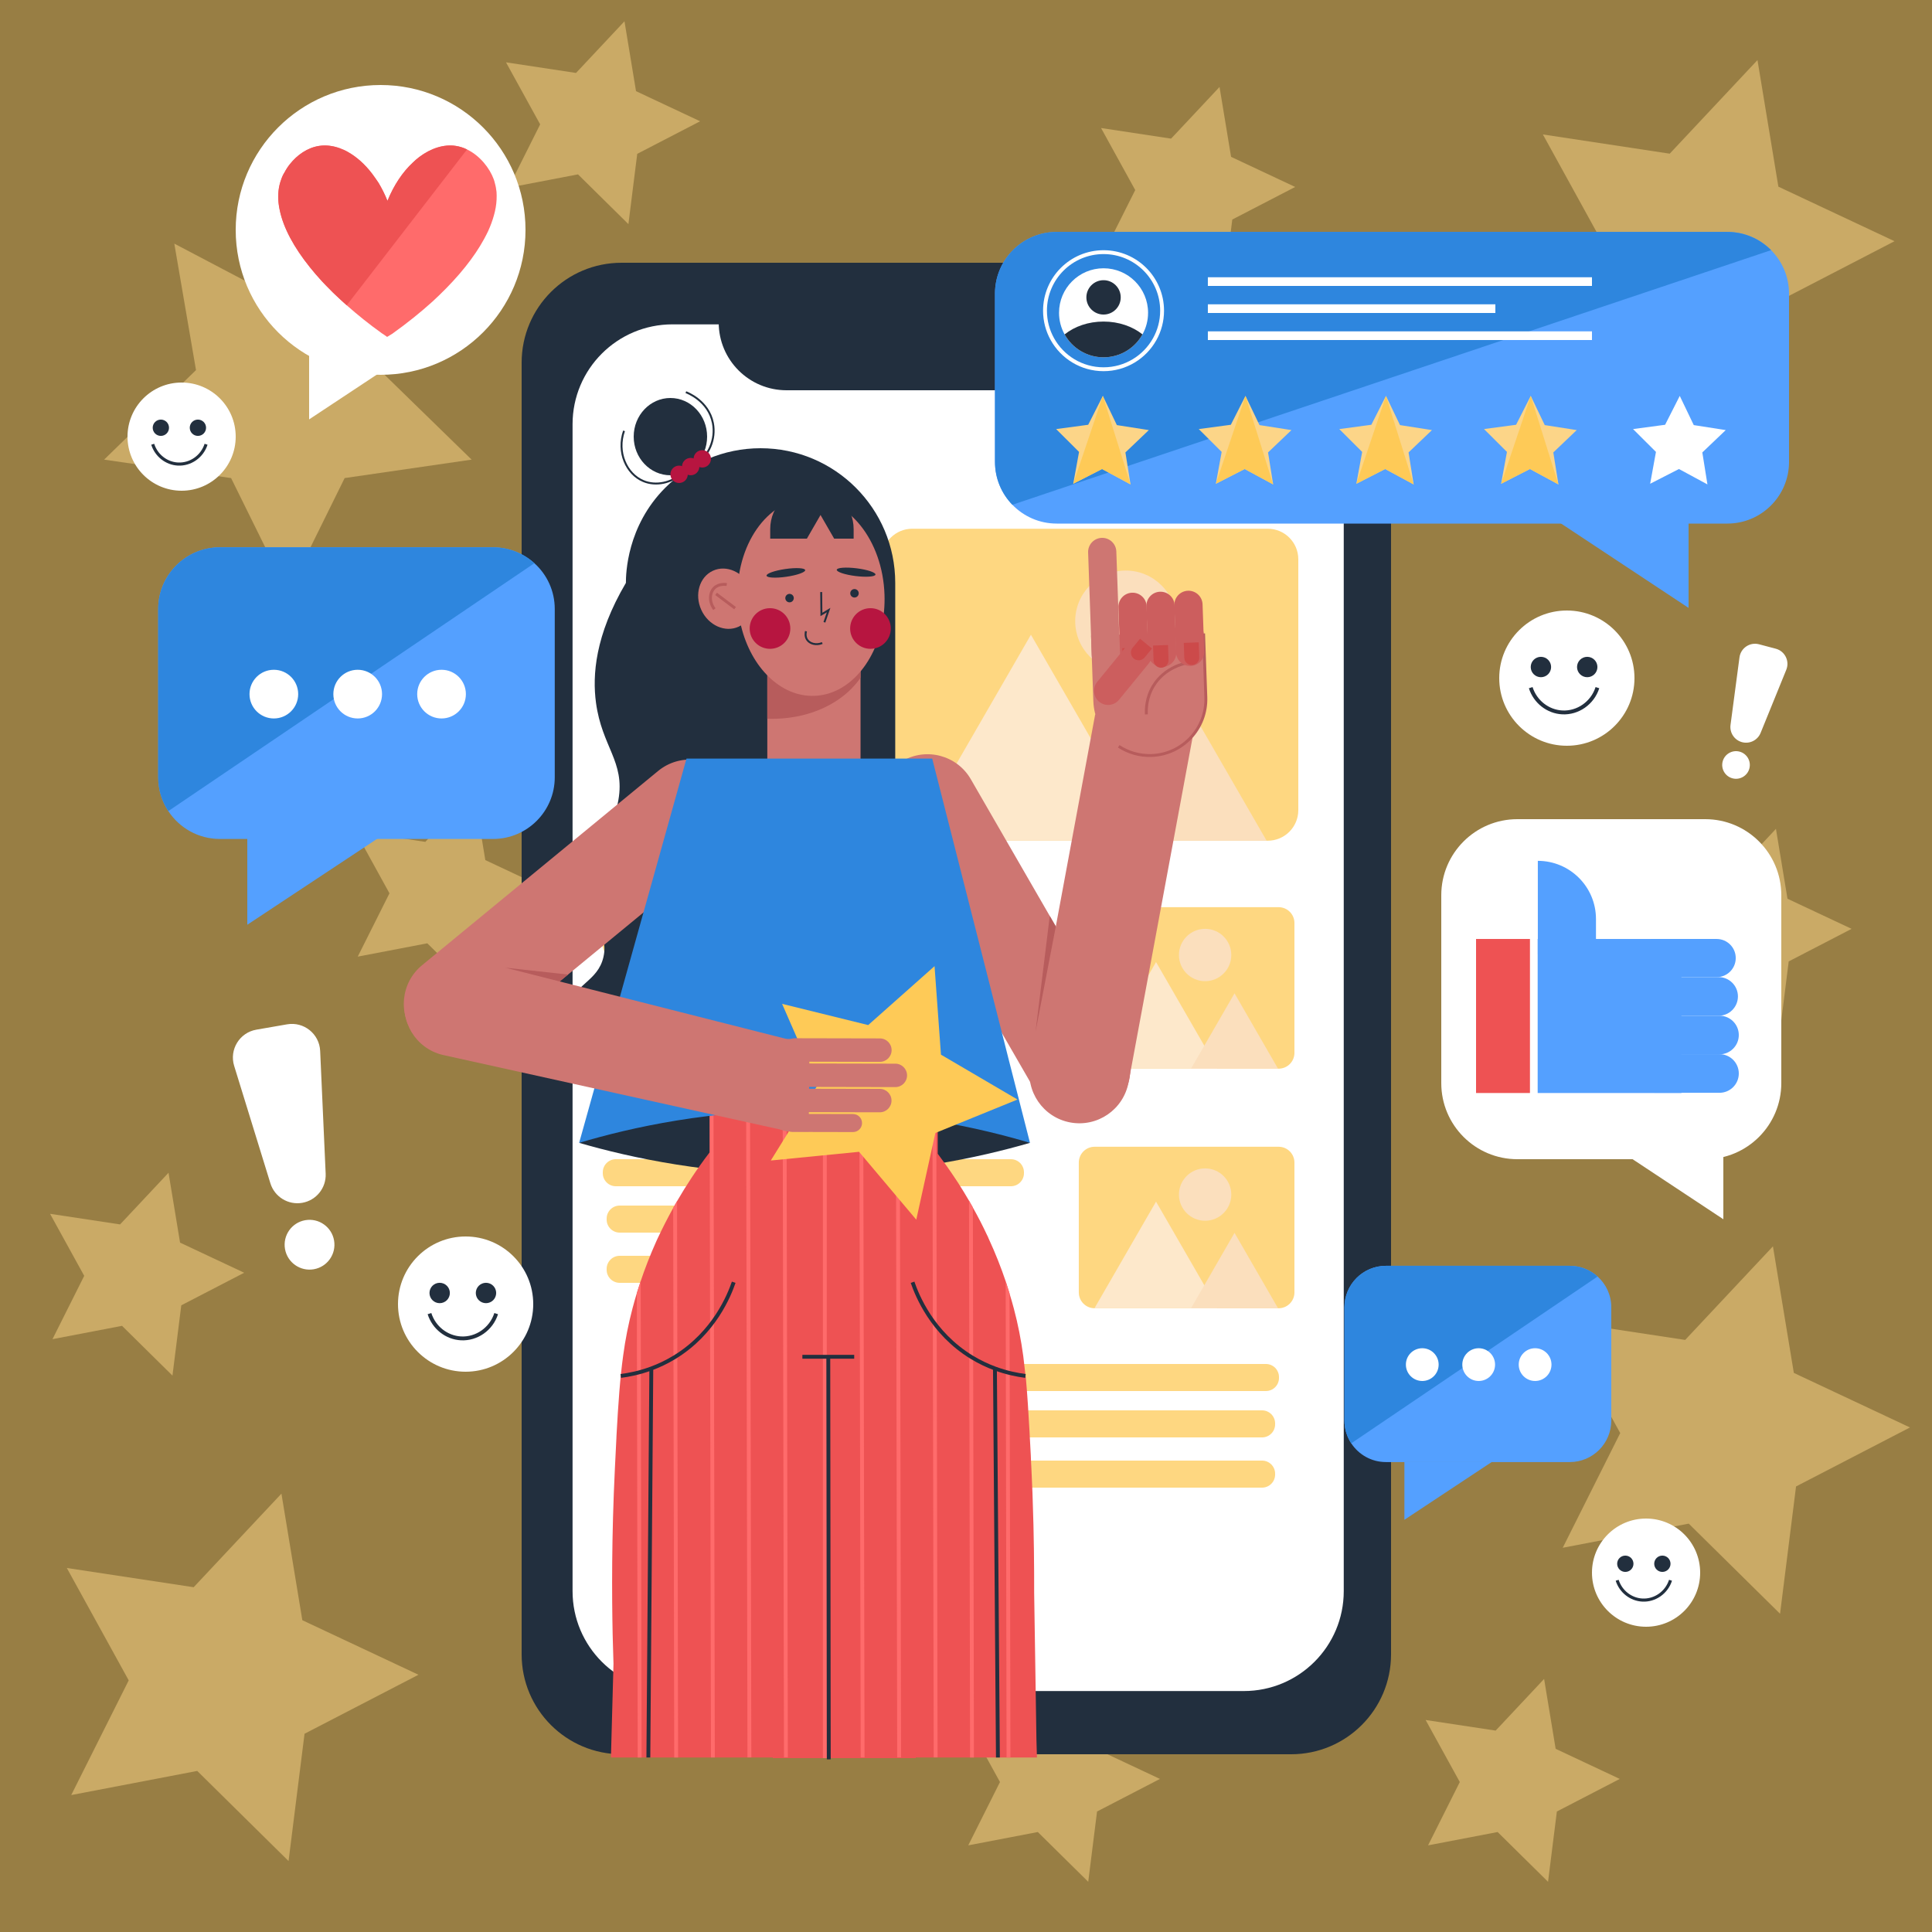 <?xml version="1.0" encoding="UTF-8"?>
<svg xmlns="http://www.w3.org/2000/svg" xmlns:xlink="http://www.w3.org/1999/xlink" version="1.1" x="0px" y="0px" viewBox="0 0 500 500" style="enable-background:new 0 0 500 500;" xml:space="preserve">
<rect x="0" y="0" width="500" height="500" fill="#333333" stroke="none"/>
<g id="BACKGROUND">
	<rect style="opacity:0.5;fill:#FECA57;" width="500" height="500"></rect>
	<g style="opacity:0.5;">
		<polygon style="fill:#FCD588;" points="74.5,78.5 103.889,63.049 98.276,95.775 122.053,118.951 89.195,123.725 74.5,153.5     59.805,123.725 26.947,118.951 50.724,95.775 45.111,63.049   "></polygon>
		<polygon style="fill:#FCD588;" points="464.244,355.31 494.298,369.425 464.814,384.694 460.677,417.638 437.044,394.315     404.434,400.561 419.312,370.878 403.295,341.794 436.123,346.772 458.834,322.551   "></polygon>
		<polygon style="fill:#FCD588;" points="460.244,48.31 490.298,62.425 460.814,77.694 456.677,110.638 433.044,87.315     400.434,93.561 415.312,63.878 399.295,34.794 432.123,39.772 454.834,15.55   "></polygon>
		<polygon style="fill:#FCD588;" points="125.601,222.593 142.193,230.385 125.916,238.815 123.632,257.002 110.585,244.126     92.582,247.575 100.796,231.188 91.953,215.131 110.076,217.879 122.614,204.508   "></polygon>
		<polygon style="fill:#FCD588;" points="164.601,23.593 181.193,31.385 164.916,39.815 162.632,58.002 149.585,45.126     131.582,48.575 139.796,32.188 130.953,16.131 149.076,18.879 161.614,5.508   "></polygon>
		<polygon style="fill:#FCD588;" points="318.601,40.593 335.193,48.385 318.916,56.815 316.632,75.002 303.585,62.126     285.582,65.575 293.796,49.188 284.953,33.131 303.076,35.879 315.614,22.508   "></polygon>
		<polygon style="fill:#FCD588;" points="462.601,232.593 479.193,240.385 462.916,248.815 460.632,267.002 447.585,254.126     429.582,257.575 437.796,241.188 428.953,225.131 447.076,227.879 459.614,214.508   "></polygon>
		<polygon style="fill:#FCD588;" points="46.601,321.593 63.193,329.385 46.916,337.815 44.632,356.002 31.585,343.126     13.582,346.575 21.796,330.188 12.953,314.131 31.076,316.879 43.614,303.508   "></polygon>
		<polygon style="fill:#FCD588;" points="283.601,452.593 300.193,460.385 283.916,468.815 281.632,487.002 268.585,474.126     250.582,477.575 258.796,461.188 249.953,445.131 268.076,447.879 280.614,434.508   "></polygon>
		<polygon style="fill:#FCD588;" points="402.601,452.593 419.193,460.385 402.916,468.815 400.632,487.002 387.585,474.126     369.582,477.575 377.796,461.188 368.953,445.131 387.076,447.879 399.614,434.508   "></polygon>
		<polygon style="fill:#FCD588;" points="280.245,199.31 310.298,213.425 280.814,228.694 276.677,261.638 253.044,238.316     220.434,244.561 235.312,214.878 219.295,185.794 252.123,190.772 274.834,166.551   "></polygon>
		<polygon style="fill:#FCD588;" points="78.244,419.31 108.298,433.425 78.814,448.694 74.677,481.638 51.044,458.315     18.434,464.561 33.312,434.878 17.295,405.794 50.123,410.772 72.834,386.551   "></polygon>
	</g>
</g>
<g id="OBJECTS">
	<g>
		<g>
			<path style="fill:#222F3E;" d="M334.147,454H160.853C146.575,454,135,442.425,135,428.147V93.853     C135,79.575,146.575,68,160.853,68h173.293C348.425,68,360,79.575,360,93.853v334.293C360,442.425,348.425,454,334.147,454z"></path>
		</g>
		<g>
			<path style="fill:#FFFFFF;" d="M321.908,437.64H174.033c-14.279,0-25.854-11.575-25.854-25.853V109.795     c0-14.278,11.575-25.853,25.854-25.853h147.875c14.278,0,25.853,11.575,25.853,25.853v301.992     C347.762,426.065,336.186,437.64,321.908,437.64z"></path>
		</g>
		<g>
			<path style="fill:#222F3E;" d="M291.454,101h-87.907C193.856,101,186,93.144,186,83.454V68h123v15.454     C309,93.144,301.144,101,291.454,101z"></path>
		</g>
		<g style="opacity:0.75;">
			<g>
				<path style="fill:#FECA57;" d="M336,144.745v64.919c0,4.371-3.541,7.912-7.912,7.912h-92.055      c-4.339-0.041-7.84-3.563-7.84-7.912v-64.919c0-4.371,3.541-7.912,7.912-7.912h91.983C332.459,136.833,336,140.374,336,144.745z      "></path>
				<polygon style="fill:#FCE0B9;" points="297.577,217.575 236.033,217.575 266.805,164.272 290.938,206.073     "></polygon>
				<polygon style="fill:#F9D4A7;" points="327.799,217.575 284.298,217.575 290.938,206.073 306.049,179.897     "></polygon>
				<circle style="fill:#F9D4A7;" cx="291.344" cy="160.74" r="13.081"></circle>
			</g>
			<g>
				<path style="fill:#FECA57;" d="M335,238.874v33.606c0,2.263-1.833,4.096-4.096,4.096h-47.653      c-2.246-0.021-4.058-1.845-4.058-4.096v-33.606c0-2.263,1.833-4.096,4.096-4.096h47.616      C333.167,234.778,335,236.611,335,238.874z"></path>
				<polygon style="fill:#FCE0B9;" points="315.11,276.575 283.251,276.575 299.181,248.982 311.673,270.621     "></polygon>
				<polygon style="fill:#F9D4A7;" points="330.755,276.575 308.236,276.575 311.673,270.621 319.495,257.071     "></polygon>
				<path style="fill:#F9D4A7;" d="M318.655,247.154c0,3.74-3.032,6.772-6.771,6.772c-3.74,0-6.772-3.032-6.772-6.772      c0-3.74,3.032-6.771,6.772-6.771C315.623,240.382,318.655,243.414,318.655,247.154z"></path>
			</g>
			<g>
				<path style="fill:#FECA57;" d="M335,300.874v33.606c0,2.263-1.833,4.096-4.096,4.096h-47.653      c-2.246-0.021-4.058-1.845-4.058-4.096v-33.606c0-2.263,1.833-4.096,4.096-4.096h47.616      C333.167,296.778,335,298.611,335,300.874z"></path>
				<polygon style="fill:#FCE0B9;" points="315.11,338.575 283.251,338.575 299.181,310.982 311.673,332.621     "></polygon>
				<polygon style="fill:#F9D4A7;" points="330.755,338.575 308.236,338.575 311.673,332.621 319.495,319.071     "></polygon>
				<path style="fill:#F9D4A7;" d="M318.655,309.154c0,3.74-3.032,6.772-6.771,6.772c-3.74,0-6.772-3.032-6.772-6.772      c0-3.74,3.032-6.772,6.772-6.772C315.623,302.382,318.655,305.414,318.655,309.154z"></path>
			</g>
			<g>
				<g>
					<path style="fill:#FECA57;" d="M261.621,248H159.379c-1.866,0-3.379-1.513-3.379-3.379v-0.242c0-1.866,1.513-3.379,3.379-3.379       h102.242c1.866,0,3.379,1.513,3.379,3.379v0.242C265,246.487,263.487,248,261.621,248z"></path>
					<path style="fill:#FECA57;" d="M261.621,260H159.379c-1.866,0-3.379-1.513-3.379-3.379v-0.242c0-1.866,1.513-3.379,3.379-3.379       h102.242c1.866,0,3.379,1.513,3.379,3.379v0.242C265,258.487,263.487,260,261.621,260z"></path>
					<path style="fill:#FECA57;" d="M232.621,272h-72.242c-1.866,0-3.379-1.513-3.379-3.379v-0.242c0-1.866,1.513-3.379,3.379-3.379       h72.242c1.866,0,3.379,1.513,3.379,3.379v0.242C236,270.487,234.487,272,232.621,272z"></path>
				</g>
				<g>
					<path style="fill:#FECA57;" d="M261.621,307H159.379c-1.866,0-3.379-1.513-3.379-3.379v-0.242c0-1.866,1.513-3.379,3.379-3.379       h102.242c1.866,0,3.379,1.513,3.379,3.379v0.242C265,305.487,263.487,307,261.621,307z"></path>
					<path style="fill:#FECA57;" d="M232.621,319h-72.242c-1.866,0-3.379-1.513-3.379-3.379v-0.242c0-1.866,1.513-3.379,3.379-3.379       h72.242c1.866,0,3.379,1.513,3.379,3.379v0.242C236,317.487,234.487,319,232.621,319z"></path>
					<path style="fill:#FECA57;" d="M232.621,332h-72.242c-1.866,0-3.379-1.513-3.379-3.379v-0.242c0-1.866,1.513-3.379,3.379-3.379       h72.242c1.866,0,3.379,1.513,3.379,3.379v0.242C236,330.487,234.487,332,232.621,332z"></path>
				</g>
				<g>
					<path style="fill:#FECA57;" d="M225.379,360h102.242c1.866,0,3.379-1.513,3.379-3.379v-0.242c0-1.866-1.513-3.379-3.379-3.379       H225.379c-1.866,0-3.379,1.513-3.379,3.379v0.242C222,358.487,223.513,360,225.379,360z"></path>
					<path style="fill:#FECA57;" d="M254.379,372h72.242c1.866,0,3.379-1.513,3.379-3.379v-0.242c0-1.866-1.513-3.379-3.379-3.379       h-72.242c-1.866,0-3.379,1.513-3.379,3.379v0.242C251,370.487,252.513,372,254.379,372z"></path>
					<path style="fill:#FECA57;" d="M254.379,385h72.242c1.866,0,3.379-1.513,3.379-3.379v-0.242c0-1.866-1.513-3.379-3.379-3.379       h-72.242c-1.866,0-3.379,1.513-3.379,3.379v0.242C251,383.487,252.513,385,254.379,385z"></path>
				</g>
			</g>
		</g>
	</g>
	<g>
		<g>
			<path style="fill:#222F3E;" d="M231.687,276.707c-27.107,0.645-54.214,1.291-81.322,1.936     c-2.759-4.398-5.944-11.084-3.872-17.426c2.167-6.634,8.216-7.169,9.681-13.554c1.713-7.463-5.762-10.167-5.809-19.362     c-0.048-9.448,7.824-10.656,9.681-21.298c1.732-9.924-4.271-13.699-5.809-25.171c-0.941-7.023-0.268-17.368,7.745-30.98     c0-2.321,0.232-14.668,10.208-24.644c6.307-6.307,15.02-10.208,24.644-10.208l0,0c19.248,0,34.852,15.604,34.852,34.852V276.707z     "></path>
			<g>
				<path style="fill:#CE7672;" d="M194.173,152.044c1.831,4.001,0.477,8.542-3.023,10.144c-3.5,1.602-7.821-0.343-9.652-4.343      c-1.831-4-0.477-8.542,3.023-10.144C188.02,146.099,192.343,148.044,194.173,152.044z"></path>
				<path style="fill:none;stroke:#B75C5C;stroke-width:0.75;stroke-miterlimit:10;" d="M188.084,151.28      c-0.253-0.039-2.014-0.284-3.206,0.868c-1.286,1.243-1.415,3.635,0.007,5.507"></path>
				
					<line style="fill:none;stroke:#B75C5C;stroke-width:0.75;stroke-miterlimit:10;" x1="185.32" y1="153.695" x2="190.235" y2="157.394"></line>
			</g>
			<rect x="198.578" y="170.309" style="fill:#CE7672;" width="24.127" height="27.344"></rect>
			<path style="fill:#B75C5C;" d="M198.578,170.309v15.696c2.355,0.091,7.717,0.053,13.462-2.314     c6.469-2.666,9.581-6.702,10.665-8.287c0-1.699,0-3.397,0-5.096H198.578z"></path>
			<path style="fill:#CE7672;" d="M228.19,162.118c-1.152,5.347-3.618,9.974-6.913,13.196c-2.952,2.88-6.571,4.645-10.55,4.771     c-4.357,0.144-8.426-1.693-11.738-4.897c-3.313-3.187-5.851-7.723-7.165-13.034c-0.54-2.197-0.864-4.537-0.954-6.967     c-0.468-14.096,7.651-25.817,18.165-26.159c10.514-0.342,19.407,10.802,19.875,24.898     C229,156.771,228.748,159.525,228.19,162.118z"></path>
			<g>
				<g>
					<path style="fill:#222F3E;" d="M220.049,153.626c0.044,0.604,0.57,1.056,1.174,1.012c0.604-0.045,1.057-0.57,1.012-1.174       c-0.045-0.604-0.57-1.057-1.174-1.012C220.458,152.497,220.004,153.022,220.049,153.626z"></path>
				</g>
				<g>
					<path style="fill:#222F3E;" d="M203.241,154.871c0.045,0.604,0.57,1.057,1.174,1.012c0.604-0.045,1.057-0.571,1.012-1.174       c-0.045-0.604-0.57-1.057-1.174-1.012C203.649,153.742,203.196,154.268,203.241,154.871z"></path>
				</g>
				<path style="fill:none;stroke:#222F3E;stroke-width:0.5;stroke-miterlimit:10;" d="M208.585,163.361      c-0.07,0.278-0.289,1.282,0.265,2.15c0.698,1.095,2.356,1.552,3.953,0.904"></path>
				<polyline style="fill:none;stroke:#222F3E;stroke-width:0.5;stroke-miterlimit:10;" points="212.523,153.22 212.582,159.017       214.444,157.887 213.354,161.046     "></polyline>
				<path style="fill:#222F3E;" d="M208.38,147.538c0.08,0.552-2.093,1.324-4.854,1.723c-2.76,0.4-5.063,0.276-5.143-0.276      c-0.08-0.552,2.093-1.324,4.854-1.723C205.997,146.862,208.3,146.986,208.38,147.538z"></path>
				<path style="fill:#222F3E;" d="M216.55,147.455c-0.069,0.554,2.12,1.281,4.887,1.625c2.768,0.344,5.068,0.173,5.137-0.38      c0.069-0.554-2.12-1.281-4.887-1.625C218.919,146.731,216.619,146.902,216.55,147.455z"></path>
				<path style="fill:#B71540;" d="M204.537,162.602c0.029,2.905-2.302,5.284-5.207,5.314c-2.905,0.029-5.284-2.302-5.314-5.207      c-0.029-2.906,2.302-5.285,5.207-5.314C202.128,157.365,204.507,159.697,204.537,162.602z"></path>
				<path style="fill:#B71540;" d="M230.537,162.602c0.029,2.905-2.302,5.284-5.207,5.314c-2.905,0.029-5.284-2.302-5.314-5.207      c-0.029-2.906,2.302-5.285,5.207-5.314C228.128,157.365,230.507,159.697,230.537,162.602z"></path>
			</g>
			<ellipse style="fill:#222F3E;" cx="173.5" cy="113" rx="9.5" ry="10"></ellipse>
			<path style="fill:none;stroke:#222F3E;stroke-width:0.5;stroke-miterlimit:10;" d="M179.895,120.389     c3.594-2.441,5.408-6.744,4.605-10.889c-1.127-5.814-6.745-7.91-7-8"></path>
			<path style="fill:none;stroke:#222F3E;stroke-width:0.5;stroke-miterlimit:10;" d="M176.687,122.415     c-2.942,2.598-6.939,3.443-10.187,2.085c-4.404-1.842-6.923-7.524-5-13"></path>
			<g>
				<circle style="fill:#B71540;" cx="175.75" cy="122.75" r="2.25"></circle>
				<circle style="fill:#B71540;" cx="178.75" cy="120.75" r="2.25"></circle>
				<circle style="fill:#B71540;" cx="181.75" cy="118.75" r="2.25"></circle>
			</g>
		</g>
		<path style="fill:#222F3E;" d="M220.92,136.91v2.49h-5.04l-3.53-6.12l-3.53,6.12h-9.49v-2.49c0-5.96,4.84-10.79,10.8-10.79    c2.98,0,5.68,1.21,7.63,3.16C219.71,131.23,220.92,133.93,220.92,136.91z"></path>
		<g>
			<g>
				<path style="fill:#CE7672;" d="M107.452,268.015L107.452,268.015c-4.539-5.517-3.748-13.668,1.768-18.208l61.103-50.284      c5.516-4.54,13.668-3.748,18.208,1.768l0,0c4.54,5.517,3.748,13.668-1.768,18.208l-61.103,50.284      C120.144,274.323,111.992,273.531,107.452,268.015z"></path>
			</g>
			<g>
				<path style="fill:#CE7672;" d="M286.078,287.866L286.078,287.866c6.187-3.572,8.307-11.483,4.735-17.67l-39.567-68.532      c-3.572-6.187-11.483-8.307-17.67-4.735l0,0c-6.187,3.572-8.307,11.483-4.735,17.67l39.566,68.532      C271.981,289.318,279.891,291.438,286.078,287.866z"></path>
				<g>
					<path style="fill:#CE7672;" d="M276.982,290.488L276.982,290.488c7.024,1.304,13.775-3.333,15.079-10.357l16.806-90.522       l-25.436-4.723l-16.806,90.522C265.321,282.433,269.958,289.184,276.982,290.488z"></path>
					<g>
						<g>
							<path style="fill:#CE7672;" d="M311.471,163.472l0.597,16.982c0.283,8.039-6.005,14.785-14.043,15.068l0,0         c-8.039,0.283-14.785-6.005-15.068-14.044l-0.597-16.982L311.471,163.472z"></path>
							<path style="fill:none;stroke:#B75C5C;stroke-width:0.75;stroke-miterlimit:10;" d="M311.488,163.933l0.581,16.52         c0.283,8.039-6.005,14.785-14.043,15.068l0,0c-3.132,0.11-6.068-0.777-8.502-2.377"></path>
							<path style="fill:none;stroke:#B75C5C;stroke-width:0.75;stroke-miterlimit:10;" d="M296.685,184.887         c-0.069-1.264-0.059-4.312,1.815-7.387c2.95-4.842,8.143-5.848,9-6"></path>
							<g>
								<path style="fill:#CE7672;" d="M288.903,142.721l0.934,26.537c0.071,2.016-1.506,3.707-3.522,3.778l0,0          c-2.016,0.071-3.707-1.506-3.778-3.522l-0.933-26.537c-0.071-2.016,1.506-3.707,3.521-3.778l0,0          C287.141,139.129,288.832,140.705,288.903,142.721z"></path>
								<path style="fill:#CC5E5E;" d="M296.752,156.914l0.428,12.166c0.071,2.016-1.506,3.708-3.521,3.778l0,0          c-2.016,0.071-3.707-1.506-3.778-3.521l-0.428-12.166c-0.071-2.016,1.506-3.707,3.522-3.778l0,0          C294.99,153.322,296.681,154.898,296.752,156.914z"></path>
								<path style="fill:#CC5E5E;" d="M303.987,156.66l0.428,12.166c0.071,2.016-1.506,3.707-3.522,3.778l0,0          c-2.016,0.071-3.707-1.506-3.778-3.521l-0.428-12.166c-0.071-2.016,1.506-3.707,3.521-3.778l0,0          C302.225,153.067,303.917,154.644,303.987,156.66z"></path>
								<path style="fill:#CC5E5E;" d="M311.223,156.405l0.428,12.166c0.071,2.016-1.506,3.707-3.521,3.778l0,0          c-2.016,0.071-3.707-1.506-3.778-3.522l-0.428-12.166c-0.071-2.016,1.506-3.707,3.522-3.778l0,0          C309.46,152.813,311.152,154.389,311.223,156.405z"></path>
							</g>
							<path style="fill:#CC4A4A;" d="M308.5,172.112L308.5,172.112c1.069-0.038,1.905-0.934,1.867-2.003l-0.136-3.87l-3.87,0.136         l0.136,3.87C306.535,171.313,307.431,172.149,308.5,172.112z"></path>
							<path style="fill:#CC4A4A;" d="M292.594,173.501L292.594,173.501c1.069-0.037,1.905-0.934,1.867-2.003l-0.136-3.87         l-3.87,0.136l0.136,3.87C290.629,172.703,291.525,173.539,292.594,173.501z"></path>
							<path style="fill:#CC4A4A;" d="M300.547,172.807L300.547,172.807c1.069-0.038,1.905-0.934,1.867-2.003l-0.136-3.87         l-3.87,0.136l0.136,3.87C298.581,172.008,299.478,172.844,300.547,172.807z"></path>
							<g>
								<path style="fill:#CC5E5E;" d="M283.952,176.476l7.707-9.423c1.277-1.561,3.578-1.792,5.139-0.515l0,0          c1.561,1.277,1.792,3.578,0.515,5.139l-7.707,9.423c-1.277,1.561-3.578,1.792-5.139,0.515l0,0          C282.906,180.338,282.675,178.037,283.952,176.476z"></path>
								<path style="fill:#CC4A4A;" d="M295.044,165.299l3.089,2.541l-1.906,2.317c-0.702,0.853-1.962,0.976-2.815,0.274l0,0          c-0.853-0.702-0.976-1.962-0.274-2.815L295.044,165.299z"></path>
							</g>
						</g>
					</g>
				</g>
			</g>
		</g>
		<g>
			<path style="fill:#222F3E;" d="M149.882,295.768c9.118-4.613,29.437-13.459,57.118-13.712     c29.085-0.267,50.435,9.098,59.559,13.712c-13.266,3.842-33.121,8.141-57.559,8.231     C183.788,304.091,163.351,299.669,149.882,295.768z"></path>
			<g>
				<path style="fill:#EE5253;" d="M268.36,454.84H237V455h-37v-0.16h-41.89l0.66-24.28c-0.05-1.74-0.13-3.83-0.18-6.24      c-0.02-0.5-0.04-1.02-0.04-1.54c-0.21-10.09-0.28-25.1,0.58-42.68c0.15-2.79,0.28-5.42,0.39-7.86c0.02-0.25,0.02-0.48,0.03-0.74      c0.46-8.38,0.92-14.85,1.73-20.71c0.57-4.22,1.34-8.1,2.41-12.18c0.33-1.24,0.7-2.56,1.12-3.96c0.31-0.99,0.64-2.02,1-3.09      c1.06-3.17,2.4-6.66,4.08-10.4c0.13-0.25,0.24-0.48,0.34-0.73c1.17-2.49,2.49-5.11,3.99-7.81c0.33-0.58,0.66-1.17,1-1.76      c0-0.01,0.01-0.01,0.01-0.02c2.36-4.06,5.12-8.29,8.42-12.61v-0.02c0.01-0.02,0.03-0.05,0.05-0.07v-35.61h58.99v36.06      c1.61,2.15,3.12,4.28,4.51,6.39c0.26,0.4,0.56,0.81,0.81,1.22c0.98,1.53,1.91,3.04,2.77,4.54c0.02,0.03,0.04,0.07,0.06,0.1      c0.32,0.56,0.64,1.11,0.94,1.66v0.01c1.39,2.47,2.62,4.87,3.69,7.18c0.13,0.23,0.26,0.49,0.34,0.74      c1.87,4.03,3.32,7.79,4.46,11.17c0.36,1.09,0.7,2.15,1,3.16v0.02c0.42,1.35,0.78,2.64,1.1,3.83c1.1,4.14,1.87,8.09,2.45,12.35      c0.19,1.51,0.37,3.06,0.54,4.65c0.05,0.4,0.1,0.81,0.15,1.24c0.37,4.12,0.65,8.63,0.95,13.94c0.01,0.23,0.01,0.48,0.03,0.71      c0.1,1.65,0.18,3.35,0.28,5.14c0.01,0.54,0.03,1.08,0.06,1.62c0.04,0.62,0.07,1.22,0.1,1.84c0.1,2.09,0.18,4.16,0.27,6.2      c0.03,0.64,0.04,1.26,0.06,1.89c0.33,8.99,0.39,17.12,0.38,24.03l0.59,38.01L268.36,454.84z"></path>
				<g>
					<g>
						<path style="fill:#FF6B6B;" d="M166.04,454.84h-1l-0.23-120.19c0.31-0.99,0.64-2.02,1-3.09L166.04,454.84z"></path>
					</g>
					<g>
						<path style="fill:#FF6B6B;" d="M175.49,454.84h-1l-0.27-142.22c0.33-0.58,0.66-1.17,1-1.76L175.49,454.84z"></path>
					</g>
					<g>
						
							<rect x="183.761" y="263" transform="matrix(1 -0.002 0.002 1 -0.68 0.35)" style="fill:#FF6B6B;" width="1" height="191.84"></rect>
					</g>
					<g>
						
							<rect x="193.212" y="263" transform="matrix(1 -0.002 0.002 1 -0.679 0.367)" style="fill:#FF6B6B;" width="1" height="191.84"></rect>
					</g>
					<g>
						
							<rect x="202.664" y="263" transform="matrix(1 -0.002 0.002 1 -0.679 0.385)" style="fill:#FF6B6B;" width="1" height="191.84"></rect>
					</g>
					<g>
						<rect x="212.965" y="263" style="fill:#FF6B6B;" width="1" height="192"></rect>
					</g>
					<g>
						
							<rect x="222.512" y="263" transform="matrix(1 -0.002 0.002 1 -0.679 0.423)" style="fill:#FF6B6B;" width="1" height="191.84"></rect>
					</g>
					<g>
						
							<rect x="231.964" y="263" transform="matrix(1 -0.002 0.002 1 -0.679 0.441)" style="fill:#FF6B6B;" width="1" height="191.84"></rect>
					</g>
					<g>
						
							<rect x="241.415" y="263" transform="matrix(1 -0.002 0.002 1 -0.68 0.459)" style="fill:#FF6B6B;" width="1" height="191.84"></rect>
					</g>
					<g>
						<path style="fill:#FF6B6B;" d="M252.05,454.84h-1l-0.27-144.1c0.02,0.03,0.04,0.07,0.06,0.1c0.32,0.56,0.64,1.11,0.94,1.66        v0.01L252.05,454.84z"></path>
					</g>
					<g>
						<path style="fill:#FF6B6B;" d="M261.5,454.84h-1l-0.23-123.24c0.36,1.09,0.7,2.15,1,3.16v0.02L261.5,454.84z"></path>
					</g>
				</g>
				<g>
					<path style="fill:none;stroke:#222F3E;stroke-miterlimit:10;" d="M160.656,356.092c2.067-0.264,4.83-0.795,7.905-1.933       c1.912-0.707,3.945-1.65,6.008-2.908c10.313-6.292,14.18-16.114,15.314-19.405"></path>
					<line style="fill:none;stroke:#222F3E;stroke-miterlimit:10;" x1="167.792" y1="454.84" x2="168.561" y2="354.159"></line>
				</g>
				<g>
					<path style="fill:none;stroke:#222F3E;stroke-miterlimit:10;" d="M265.395,356.092c-2.067-0.264-4.829-0.795-7.905-1.933       c-1.912-0.707-3.945-1.65-6.008-2.908c-10.313-6.292-14.18-16.114-15.314-19.405"></path>
					<line style="fill:none;stroke:#222F3E;stroke-miterlimit:10;" x1="258.26" y1="454.84" x2="257.491" y2="354.159"></line>
				</g>
				<line style="fill:none;stroke:#222F3E;stroke-miterlimit:10;" x1="207.655" y1="351.132" x2="221.068" y2="351.132"></line>
				<line style="fill:none;stroke:#222F3E;stroke-miterlimit:10;" x1="214.362" y1="351.132" x2="214.485" y2="455.316"></line>
			</g>
			<g>
				<path style="fill:#2E86DE;" d="M266.559,295.768c-13.022-3.877-32.523-8.24-56.559-8.446      c-25.81-0.222-46.646,4.436-60.118,8.446c2.072-7.41,4.143-14.819,6.215-22.229l4.957-17.811l16.613-59.414h63.586l5.247,20.615      l9.972,39.207v0.017l4.395,17.318v0.017L266.559,295.768z"></path>
			</g>
		</g>
		<g>
			<path style="fill:#CE7672;" d="M105.025,257.36c1.698-6.939,8.7-11.188,15.639-9.49c27.779,7.043,55.557,14.087,83.336,21.13     c0.333,8,0.667,16,1,24c-30.162-6.667-60.323-13.334-90.485-20C107.576,271.302,103.327,264.3,105.025,257.36z"></path>
			<g>
				<g>
					<polygon style="fill:#FECA57;" points="242.067,293.214 237.131,315.649 222.328,298.087 199.48,300.341 211.592,280.828        202.407,259.796 224.688,265.289 241.858,250.039 243.521,272.945 263.329,284.557      "></polygon>
				</g>
			</g>
			<g>
				<g>
					<g>
						<path style="fill:#CE7672;" d="M199.032,274.046l0.054,13.634c0.011,2.812,2.281,5.093,5.093,5.118l0,0l5.109,0.048        l0.042-4.56l0.005-0.464l0.056-6.065l0.005-0.464l0.056-6.065l0.005-0.464l0.058-5.831l-4.852-0.043l-0.445-0.004        C201.353,268.861,199.021,271.182,199.032,274.046z"></path>
						<path style="fill:#CE7672;" d="M202.692,271.721L202.692,271.721c0.004-1.674,1.363-3.028,3.037-3.025l21.995,0.046        c1.674,0.004,3.028,1.364,3.024,3.037l0,0c-0.003,1.674-1.363,3.028-3.037,3.024l-21.995-0.046        C204.043,274.754,202.689,273.395,202.692,271.721z"></path>
						<path style="fill:#CE7672;" d="M202.678,278.249L202.678,278.249c0.003-1.674,1.363-3.028,3.037-3.025l26.004,0.054        c1.674,0.004,3.028,1.363,3.025,3.037l0,0c-0.004,1.674-1.363,3.028-3.037,3.025l-26.004-0.054        C204.029,281.283,202.675,279.923,202.678,278.249z"></path>
						<path style="fill:#CE7672;" d="M202.665,284.777L202.665,284.777c0.003-1.674,1.363-3.028,3.037-3.025l21.995,0.046        c1.674,0.003,3.028,1.363,3.025,3.037l0,0c-0.004,1.674-1.363,3.028-3.037,3.025l-21.995-0.046        C204.015,287.811,202.661,286.451,202.665,284.777z"></path>
						<path style="fill:#CE7672;" d="M202.652,290.606L202.652,290.606c0.003-1.288,1.049-2.329,2.337-2.327l15.779,0.033        c1.287,0.003,2.329,1.049,2.326,2.336l0,0c-0.003,1.288-1.049,2.329-2.336,2.327l-15.779-0.033        C203.691,292.94,202.65,291.893,202.652,290.606z"></path>
					</g>
				</g>
			</g>
		</g>
	</g>
	<g>
		<g>
			<g>
				<path style="fill:#54A0FF;" d="M463,75.99v43.54c0,8.82-7.15,15.97-15.97,15.97H273.47c-4.51,0-8.57-1.87-11.47-4.87      c-2.79-2.87-4.5-6.79-4.5-11.1V75.99c0-8.82,7.15-15.97,15.97-15.97h173.56c4.43,0,8.44,1.8,11.33,4.72      C461.23,67.63,463,71.6,463,75.99z"></path>
				<polygon style="fill:#54A0FF;" points="437,135 437,157.321 403.264,135     "></polygon>
			</g>
			<path style="fill:#2E86DE;" d="M458.36,64.74L262,130.63c-2.79-2.87-4.5-6.79-4.5-11.1V75.99c0-8.82,7.15-15.97,15.97-15.97     h173.56C451.46,60.02,455.47,61.82,458.36,64.74z"></path>
			<g>
				<g>
					<polygon style="fill:#FCD588;" points="291.256,117.088 292.578,125.363 285.207,121.379 277.753,125.197 279.257,116.955        273.328,111.044 281.626,109.931 285.416,102.46 289.041,110.014 297.316,111.308      "></polygon>
					<polygon style="fill:#FECA57;" points="292.578,125.363 285.207,121.379 277.753,125.197 285.416,102.46      "></polygon>
				</g>
			</g>
			<g>
				<g>
					<polygon style="fill:#FCD588;" points="328.169,117.088 329.491,125.363 322.12,121.379 314.665,125.197 316.169,116.955        310.241,111.044 318.538,109.931 322.329,102.46 325.954,110.014 334.229,111.308      "></polygon>
					<polygon style="fill:#FECA57;" points="329.491,125.363 322.12,121.379 314.665,125.197 322.329,102.46      "></polygon>
				</g>
			</g>
			<g>
				<g>
					<polygon style="fill:#FCD588;" points="364.531,117.088 365.853,125.363 358.481,121.379 351.027,125.197 352.531,116.955        346.603,111.044 354.9,109.931 358.691,102.46 362.316,110.014 370.591,111.308      "></polygon>
					<polygon style="fill:#FECA57;" points="365.853,125.363 358.481,121.379 351.027,125.197 358.691,102.46      "></polygon>
				</g>
			</g>
			<g>
				<g>
					<polygon style="fill:#FCD588;" points="401.995,117.088 403.317,125.363 395.945,121.379 388.491,125.197 389.995,116.955        384.067,111.044 392.364,109.931 396.155,102.46 399.78,110.014 408.055,111.308      "></polygon>
					<polygon style="fill:#FECA57;" points="403.317,125.363 395.945,121.379 388.491,125.197 396.155,102.46      "></polygon>
				</g>
			</g>
			<g>
				<g>
					<g>
						<polygon style="fill:#FFFFFF;" points="440.56,117.088 441.883,125.363 434.511,121.379 427.057,125.197 428.561,116.955         422.633,111.044 430.93,109.931 434.72,102.46 438.345,110.014 446.621,111.308       "></polygon>
					</g>
				</g>
			</g>
			<g>
				<path style="fill:none;stroke:#FFFFFF;stroke-miterlimit:10;" d="M300.749,80.406c0,2.668-0.69,5.175-1.902,7.351      c-2.584,4.653-7.549,7.8-13.249,7.8c-5.7,0-10.665-3.147-13.249-7.8c-1.212-2.176-1.902-4.684-1.902-7.351      c0-8.368,6.783-15.151,15.151-15.151C293.965,65.255,300.749,72.039,300.749,80.406z"></path>
				<g>
					<path style="fill:#FFFFFF;" d="M297.12,80.951c0,2.029-0.524,3.936-1.446,5.59c-1.965,3.538-5.741,5.931-10.076,5.931       c-4.335,0-8.111-2.393-10.076-5.931c-0.922-1.655-1.446-3.562-1.446-5.59c0-6.363,5.159-11.522,11.522-11.522       C291.961,69.429,297.12,74.587,297.12,80.951z"></path>
				</g>
				<g>
					<path style="fill:#222F3E;" d="M290.043,76.959c0,2.455-1.99,4.445-4.445,4.445c-2.455,0-4.445-1.99-4.445-4.445       c0-2.455,1.99-4.446,4.445-4.446C288.053,72.513,290.043,74.504,290.043,76.959z"></path>
				</g>
				<g>
					<path style="fill:#222F3E;" d="M295.674,86.541c-1.965,3.538-5.741,5.931-10.076,5.931c-4.335,0-8.111-2.393-10.076-5.931       c2.555-2.05,6.124-3.322,10.076-3.322S293.119,84.491,295.674,86.541z"></path>
				</g>
			</g>
			<g>
				<rect x="312.594" y="78.753" style="fill:#FFFFFF;" width="74.406" height="2.247"></rect>
			</g>
			<g>
				<rect x="312.594" y="85.753" style="fill:#FFFFFF;" width="99.406" height="2.247"></rect>
			</g>
			<g>
				<rect x="312.594" y="71.753" style="fill:#FFFFFF;" width="99.406" height="2.247"></rect>
			</g>
		</g>
		<g>
			<g>
				<circle style="fill:#FFFFFF;" cx="98.5" cy="59.5" r="37.5"></circle>
			</g>
			<g>
				<polygon style="fill:#FFFFFF;" points="80,92 80,108.541 105,92     "></polygon>
			</g>
			<g>
				<g>
					<path style="fill:#FF6B6B;" d="M128.29,53.71c-0.13,0.63-0.25,1.34-0.46,2.01c-0.37,1.35-0.87,2.7-1.5,4.09       c-0.33,0.71-0.7,1.39-1.08,2.1c-2.54,4.67-6.49,9.6-11.61,14.52c-0.58,0.55-1.16,1.09-1.74,1.64       c-3.08,2.78-6.58,5.6-10.41,8.33l-0.29,0.17l-0.96,0.59l-0.04,0.04l-1.08-0.76c-0.08-0.04-0.12-0.08-0.21-0.12       c-3.33-2.38-6.39-4.84-9.18-7.31c-0.91-0.8-1.78-1.61-2.63-2.41c-0.67-0.63-1.29-1.22-1.88-1.85       c-1.29-1.27-2.45-2.53-3.53-3.79c-0.5-0.59-1-1.18-1.5-1.81c-4.12-5.13-6.82-10.14-7.78-14.69c-0.17-0.67-0.25-1.34-0.33-2.02       c-0.21-2.14,0-4.16,0.7-6.01c0.21-0.64,0.5-1.27,0.88-1.86c0.37-0.71,0.83-1.43,1.37-2.1c1.83-2.31,4.49-4.25,7.57-4.71       c1.71-0.26,3.5-0.05,5.29,0.59c0.66,0.25,1.37,0.54,2.04,0.92c2.28,1.26,4.49,3.2,6.4,5.72c0.54,0.72,1.09,1.52,1.63,2.32       c0.83,1.39,1.62,2.94,2.28,4.59c0,0,0,0.04,0.05,0.04c1.66-4.08,3.95-7.45,6.53-9.85c0.54-0.55,1.12-1.01,1.7-1.47       c3.04-2.27,6.37-3.33,9.45-2.86c1.02,0.16,1.99,0.47,2.9,0.92c3.31,1.59,5.85,4.81,6.92,7.75c0.12,0.33,0.21,0.67,0.29,1.01       c0.21,0.71,0.33,1.47,0.42,2.23C128.58,50.93,128.54,52.27,128.29,53.71z"></path>
					<path style="fill:#EE5253;" d="M120.87,38.68L89.73,79.01c-0.91-0.8-1.78-1.61-2.63-2.41c-0.67-0.63-1.29-1.22-1.88-1.85       c-1.29-1.27-2.45-2.53-3.53-3.79c-0.5-0.59-1-1.18-1.5-1.81c-4.12-5.13-6.82-10.14-7.78-14.69c-0.17-0.67-0.25-1.34-0.33-2.02       c-0.21-2.14,0-4.16,0.7-6.01c0.21-0.64,0.5-1.27,0.88-1.86c0.37-0.71,0.83-1.43,1.37-2.1c1.83-2.31,4.49-4.25,7.57-4.71       c1.71-0.26,3.5-0.05,5.29,0.59c0.66,0.25,1.37,0.54,2.04,0.92c2.28,1.26,4.49,3.2,6.4,5.72c0.54,0.72,1.09,1.52,1.63,2.32       c0.83,1.39,1.62,2.94,2.28,4.59c0,0,0,0.04,0.05,0.04c1.66-4.08,3.95-7.45,6.53-9.85c0.54-0.55,1.12-1.01,1.7-1.47       c3.04-2.27,6.37-3.33,9.45-2.86C118.99,37.92,119.96,38.23,120.87,38.68z"></path>
				</g>
			</g>
		</g>
		<g>
			<polygon style="fill:#FFFFFF;" points="446,299 446,315.541 421,299    "></polygon>
			<path style="fill:#FFFFFF;" d="M441.309,300h-48.619C381.816,300,373,291.184,373,280.309v-48.619     c0-10.875,8.816-19.691,19.691-19.691h48.619c10.875,0,19.691,8.816,19.691,19.691v48.619C461,291.184,452.184,300,441.309,300z"></path>
			<g>
				<rect x="382" y="243.005" style="fill:#EE5253;" width="13.953" height="39.866"></rect>
				<g>
					<rect x="397.947" y="243.005" style="fill:#54A0FF;" width="37.209" height="39.866"></rect>
					<path style="fill:#54A0FF;" d="M444.269,252.883H427.31v-9.878h16.959c2.728,0,4.939,2.211,4.939,4.939l0,0       C449.208,250.672,446.997,252.883,444.269,252.883z"></path>
					<path style="fill:#54A0FF;" d="M444.776,262.872h-16.9v-9.997h16.9c2.761,0,4.999,2.238,4.999,4.999l0,0       C449.774,260.634,447.536,262.872,444.776,262.872z"></path>
					<path style="fill:#54A0FF;" d="M445.001,272.862h-16.749v-9.997h16.749c2.761,0,4.999,2.238,4.999,4.999l0,0       C450,270.624,447.762,272.862,445.001,272.862z"></path>
					<path style="fill:#54A0FF;" d="M445.001,282.814h-16.9v-9.997h16.9c2.761,0,4.999,2.238,4.999,4.999l0,0       C450,280.576,447.762,282.814,445.001,282.814z"></path>
					<path style="fill:#54A0FF;" d="M413.037,246.956h-15.048v-24.171h0c8.311,0,15.048,6.737,15.048,15.048V246.956z"></path>
				</g>
			</g>
		</g>
		<g>
			<path style="fill:#54A0FF;" d="M143.57,157.6v43.55c0,8.82-7.15,15.97-15.97,15.97H56.9c-5.58,0-10.49-2.87-13.34-7.21     c-1.66-2.52-2.62-5.52-2.62-8.76V157.6c0-8.81,7.15-15.96,15.96-15.96h70.7c4.12,0,7.86,1.56,10.7,4.12     C141.54,148.67,143.57,152.9,143.57,157.6z"></path>
			<path style="fill:#2E86DE;" d="M138.3,145.76l-94.74,64.15c-1.66-2.52-2.62-5.52-2.62-8.76V157.6c0-8.81,7.15-15.96,15.96-15.96     h70.7C131.72,141.64,135.46,143.2,138.3,145.76z"></path>
			<g>
				<circle style="fill:#FFFFFF;" cx="114.271" cy="179.637" r="6.3"></circle>
			</g>
			<g>
				<circle style="fill:#FFFFFF;" cx="92.571" cy="179.637" r="6.3"></circle>
			</g>
			<g>
				<circle style="fill:#FFFFFF;" cx="70.871" cy="179.637" r="6.3"></circle>
			</g>
			<polygon style="fill:#54A0FF;" points="97.736,217 64,239.321 64,217    "></polygon>
		</g>
		<g>
			<path style="fill:#54A0FF;" d="M417,338.331v29.305c0,5.935-4.811,10.746-10.746,10.746H358.68c-3.755,0-7.059-1.931-8.977-4.852     c-1.117-1.696-1.763-3.714-1.763-5.895v-29.305c0-5.928,4.811-10.74,10.74-10.74h47.574c2.772,0,5.289,1.05,7.2,2.772     C415.634,332.322,417,335.168,417,338.331z"></path>
			<path style="fill:#2E86DE;" d="M413.454,330.363l-63.751,43.167c-1.117-1.696-1.763-3.714-1.763-5.895v-29.305     c0-5.928,4.811-10.74,10.74-10.74h47.574C409.026,327.591,411.543,328.641,413.454,330.363z"></path>
			<g>
				<path style="fill:#FFFFFF;" d="M393.045,353.159c0,2.341,1.898,4.239,4.239,4.239c2.341,0,4.239-1.898,4.239-4.239      c0-2.341-1.898-4.239-4.239-4.239C394.943,348.92,393.045,350.818,393.045,353.159z"></path>
			</g>
			<g>
				<circle style="fill:#FFFFFF;" cx="382.683" cy="353.159" r="4.239"></circle>
			</g>
			<g>
				<circle style="fill:#FFFFFF;" cx="368.081" cy="353.159" r="4.239"></circle>
			</g>
			<polygon style="fill:#54A0FF;" points="386.158,378.301 363.457,393.321 363.457,378.301    "></polygon>
		</g>
	</g>
	<g>
		<g>
			<g>
				<g>
					<circle style="fill:#FFFFFF;" cx="47" cy="113" r="14"></circle>
				</g>
				<g>
					<circle style="fill:#222F3E;" cx="41.63" cy="110.699" r="2.11"></circle>
				</g>
				<g>
					<circle style="fill:#222F3E;" cx="51.219" cy="110.699" r="2.11"></circle>
				</g>
				<path style="fill:none;stroke:#222F3E;stroke-width:0.8;stroke-miterlimit:10;" d="M39.521,114.971      c0.926,2.922,3.543,4.968,6.521,5.124c3.24,0.17,6.266-1.932,7.288-5.124"></path>
			</g>
			<g>
				<g>
					<circle style="fill:#FFFFFF;" cx="426" cy="407" r="14"></circle>
				</g>
				<g>
					<circle style="fill:#222F3E;" cx="420.63" cy="404.699" r="2.11"></circle>
				</g>
				<g>
					<circle style="fill:#222F3E;" cx="430.219" cy="404.699" r="2.11"></circle>
				</g>
				<path style="fill:none;stroke:#222F3E;stroke-width:0.8;stroke-miterlimit:10;" d="M418.521,408.971      c0.926,2.922,3.543,4.968,6.52,5.124c3.24,0.17,6.266-1.932,7.288-5.124"></path>
			</g>
			<g>
				<g>
					<circle style="fill:#FFFFFF;" cx="120.5" cy="337.5" r="17.5"></circle>
				</g>
				<g>
					<circle style="fill:#222F3E;" cx="113.788" cy="334.623" r="2.637"></circle>
				</g>
				<g>
					<circle style="fill:#222F3E;" cx="125.774" cy="334.623" r="2.637"></circle>
				</g>
				<path style="fill:none;stroke:#222F3E;stroke-miterlimit:10;" d="M111.151,339.964c1.157,3.652,4.429,6.21,8.151,6.406      c4.05,0.213,7.832-2.415,9.11-6.406"></path>
			</g>
			<g>
				<g>
					<circle style="fill:#FFFFFF;" cx="405.5" cy="175.5" r="17.5"></circle>
				</g>
				<g>
					<circle style="fill:#222F3E;" cx="398.788" cy="172.623" r="2.637"></circle>
				</g>
				<g>
					<circle style="fill:#222F3E;" cx="410.774" cy="172.623" r="2.637"></circle>
				</g>
				<path style="fill:none;stroke:#222F3E;stroke-miterlimit:10;" d="M396.151,177.964c1.157,3.652,4.429,6.21,8.151,6.406      c4.05,0.213,7.832-2.415,9.11-6.406"></path>
			</g>
		</g>
		<g>
			<g>
				<g>
					<path style="fill:#FFFFFF;" d="M78.223,311.288L78.223,311.288c-3.63,0.631-7.162-1.534-8.248-5.055       c-3.125-10.128-6.249-20.256-9.374-30.384c-1.301-4.216,1.396-8.616,5.742-9.371l7.949-1.381       c4.347-0.755,8.369,2.477,8.566,6.885c0.475,10.588,0.95,21.177,1.424,31.765C84.448,307.427,81.852,310.657,78.223,311.288z"></path>
				</g>
				<g>
					<path style="fill:#FFFFFF;" d="M86.456,321.03c0.609,3.506-1.739,6.843-5.246,7.452c-3.506,0.609-6.843-1.739-7.452-5.246       c-0.609-3.506,1.739-6.843,5.246-7.452C82.51,315.176,85.847,317.524,86.456,321.03z"></path>
				</g>
			</g>
			<g>
				<g>
					<path style="fill:#FFFFFF;" d="M450.843,192.073L450.843,192.073c-1.975-0.523-3.254-2.433-2.985-4.459       c0.773-5.828,1.546-11.655,2.318-17.483c0.322-2.426,2.7-4.018,5.065-3.391l4.326,1.146c2.365,0.627,3.643,3.188,2.721,5.455       c-2.215,5.446-4.429,10.891-6.644,16.337C454.875,191.571,452.818,192.597,450.843,192.073z"></path>
				</g>
				<g>
					<path style="fill:#FFFFFF;" d="M452.734,198.891c-0.506,1.908-2.462,3.045-4.37,2.539c-1.908-0.506-3.045-2.462-2.539-4.37       c0.506-1.908,2.462-3.045,4.37-2.539C452.103,195.026,453.239,196.983,452.734,198.891z"></path>
				</g>
			</g>
		</g>
	</g>
	<path style="fill:#B75C5C;" d="M273.243,239.763c-1.747,9.079-3.495,18.158-5.243,27.237c1.225-9.984,2.45-19.968,3.675-29.952   L273.243,239.763z"></path>
	<polygon style="fill:#B75C5C;" points="144.839,254 130.78,250.435 147.005,252.218  "></polygon>
</g>
</svg>
